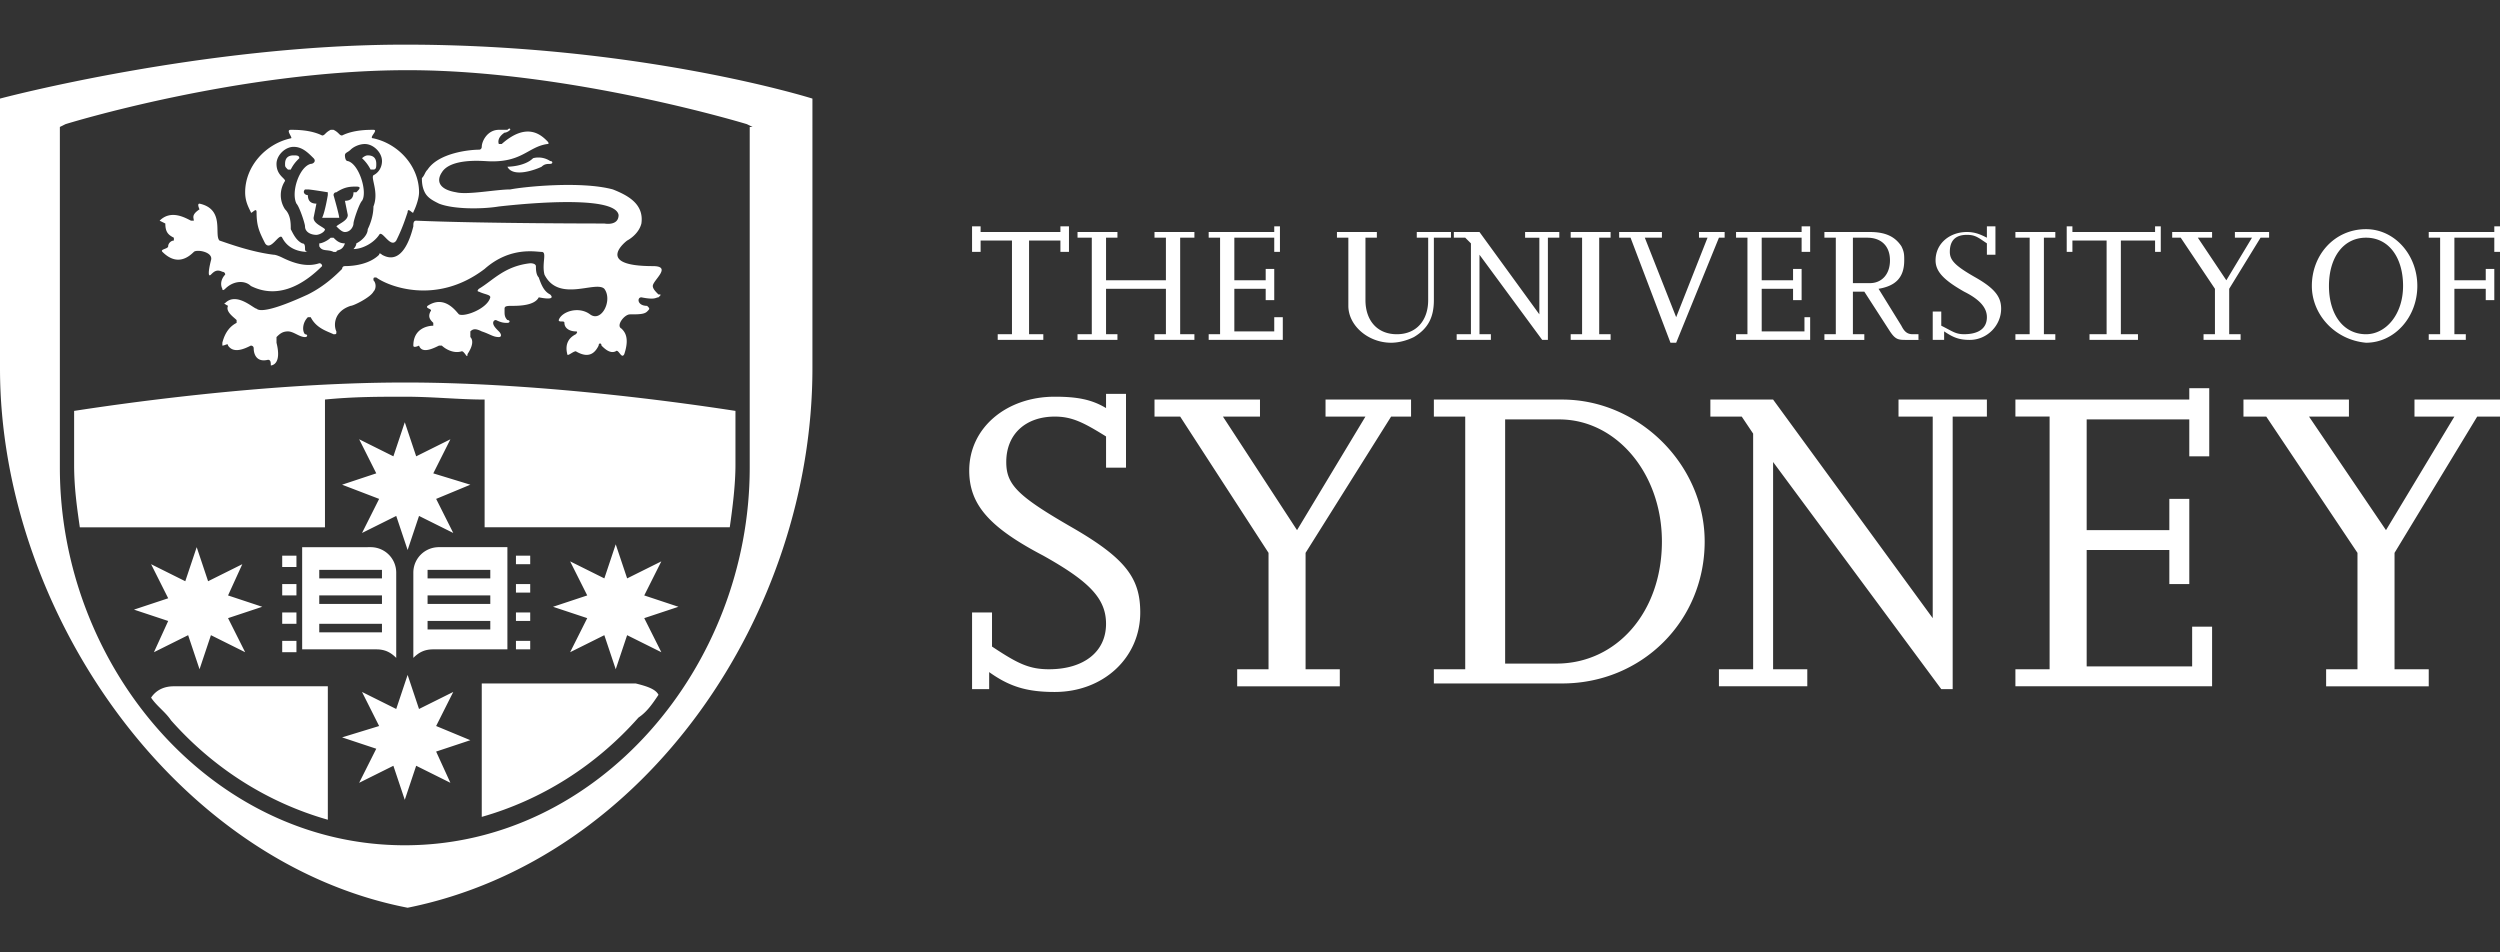 <svg width="168" height="64" viewBox="0 0 168 64" fill="none" xmlns="http://www.w3.org/2000/svg"><rect x="0" y="0" width="168" height="64" fill="#333333" stroke="none"/><path d="M70.111 22.841h-3.065v-.382h.958v-6.296h-2.107v.764h-.575V15.21h.575v.381h5.363v-.381h.575v1.717h-.575v-.764h-2.107v6.296h.958v.382zm10.153 0h-2.682v-.381h.767v-3.053h-4.023v3.053h.766v.381H72.41v-.381h.958v-6.487h-.958v-.382h2.682v.382h-.766v2.862h4.023v-2.862h-.767v-.382h2.682v.382h-.957v6.487h.957v.381zm5.94 0h-4.981v-.382h.766v-6.486h-.766v-.382h4.406v-.381h.383v1.717h-.383v-.954h-2.682v2.861h2.107v-.763h.575v2.099h-.575v-.763h-2.107v2.862h2.682v-.954h.575v1.526zm10.919-6.868h-.767v4.197c0 1.145-.383 1.908-1.34 2.48-.384.192-.958.382-1.533.382-1.533 0-2.874-1.145-2.874-2.48v-4.579h-.766v-.382h2.682v.382h-.766v4.197c0 1.336.766 2.29 2.107 2.29 1.34 0 2.107-.954 2.107-2.29v-4.197h-.766v-.382h2.299v.382h-.383zm6.895 6.868h-.383l-4.214-5.723v5.342h.766v.381h-2.299v-.381h.958v-6.105l-.383-.382h-.766v-.382h1.724l4.023 5.533v-5.15h-.958v-.383h2.299v.382h-.767v6.868zm4.214 0h-2.682v-.381h.766v-6.487h-.766v-.382h2.682v.382h-.766v6.487h.766v.381zm4.406.191h-.383l-2.682-7.059h-.766v-.382h2.873v.382h-1.149l2.107 5.342 2.107-5.342h-.574v-.382h1.724v.382h-.383l-2.874 7.06zm9.004-.191h-4.98v-.382h.766v-6.486h-.766v-.382h4.406v-.381h.574v1.717h-.574v-.954h-2.682v2.861h2.107v-.763h.575v2.099h-.575v-.763h-2.107v2.862h2.873v-.954h.383v1.526zm2.873-3.815h1.15c.766 0 1.341-.573 1.341-1.527s-.575-1.526-1.533-1.526h-.958v3.053zm4.598 3.816h-.958c-.575 0-.766 0-1.149-.573l-1.724-2.67h-.767v2.86h.767v.383H122.6v-.382h.766v-6.487h-.766v-.382h3.065c1.149 0 1.724.382 2.107.954.192.382.192.573.192.954 0 1.145-.575 1.718-1.725 1.908l1.533 2.48c.192.382.383.573.766.573h.383v.381h.192zm1.34-.001h-.574v-1.908h.574v.954c.767.382.958.572 1.533.572.958 0 1.533-.381 1.533-1.144 0-.573-.384-1.145-1.533-1.717-1.341-.764-1.916-1.336-1.916-2.1 0-1.144.958-1.907 2.108-1.907.574 0 .957.19 1.341.382v-.764h.574v1.908h-.574v-.763c-.575-.381-.767-.572-1.341-.572-.767 0-1.15.381-1.15 1.145 0 .572.383.954 1.724 1.717 1.341.763 1.724 1.335 1.724 2.098 0 1.145-.957 2.1-2.107 2.1-.766 0-1.149-.192-1.724-.573v.572h-.192zm7.664 0h-2.682v-.381h.958v-6.487h-.958v-.382h2.682v.382h-.767v6.487h.767v.381zm5.555 0h-3.257v-.382h1.149v-6.296h-2.298v.764h-.383V15.21h.383v.381h5.555v-.381h.383v1.717h-.383v-.764h-2.299v6.296h1.15v.382zm6.896 0h-2.49v-.381h.766v-3.053l-2.299-3.434h-.574v-.382h2.681v.382h-.957l1.915 2.862 1.724-2.862h-1.149v-.382h2.299v.382h-.575l-2.107 3.434v3.053h.766v.381zm5.938-3.625c0 1.908.958 3.244 2.49 3.244 1.341 0 2.49-1.336 2.49-3.244 0-1.908-.957-3.243-2.49-3.243-1.532 0-2.49 1.335-2.49 3.243zm-1.15 0c0-2.099 1.533-3.816 3.64-3.816 1.916 0 3.448 1.717 3.448 3.816 0 2.099-1.532 3.816-3.448 3.816-2.107-.19-3.64-1.908-3.64-3.816zm10.346 3.625h-2.491v-.382h.766v-6.486h-.766v-.382h4.406v-.381H168v1.717h-.383v-.954h-2.682v2.861h2.107v-.763h.575v2.099h-.575v-.763h-2.107v3.052h.767v.382zM66.664 46.31h-1.341v-5.152h1.34v2.29c1.725 1.145 2.491 1.526 3.832 1.526 2.299 0 3.831-1.145 3.831-3.052 0-1.718-1.15-2.862-4.214-4.58-3.64-1.907-4.98-3.434-4.98-5.723 0-2.862 2.49-4.96 5.746-4.96 1.532 0 2.49.19 3.448.763v-.954h1.341v4.96h-1.34V29.33c-1.533-.954-2.3-1.335-3.449-1.335-1.916 0-3.257 1.145-3.257 3.053 0 1.526.767 2.289 4.406 4.388 3.64 2.098 4.598 3.434 4.598 5.723 0 3.053-2.49 5.342-5.747 5.342-1.916 0-3.065-.381-4.406-1.335v1.145h.192zm23.37-.19h-6.896v-1.145h2.107v-7.823l-5.938-9.158h-1.724V26.85h7.088v1.144h-2.49l4.98 7.632 4.597-7.632h-2.682V26.85h5.747v1.144h-1.34l-5.748 9.158v7.823h2.3v1.144zm11.111-1.527h3.448c4.022 0 7.087-3.434 7.087-8.204 0-4.579-3.065-8.204-6.896-8.204h-3.639v16.408zm-4.79 1.526v-1.144h2.108v-16.98h-2.107V26.85h8.62c5.172 0 9.578 4.388 9.578 9.54 0 5.341-4.214 9.538-9.578 9.538h-8.62v.191zm34.865.191h-.766l-11.302-15.263v13.928h2.298v1.144h-5.938v-1.144h2.299V29.139l-.767-1.145h-2.107V26.85h4.215l10.727 14.69V27.994h-2.299V26.85h5.939v1.144h-2.299V46.31zm17.432-.192h-13.217v-1.145h2.298v-16.98h-2.298v-1.145h11.685v-.763h1.341v4.579h-1.341v-2.48h-6.896v7.44h5.555v-2.098h1.341v5.724h-1.341v-2.29h-5.555v7.822h7.088v-2.67h1.34v4.006zm14.559.002h-6.896v-1.145h2.107v-7.823l-6.13-9.158h-1.532V26.85h7.088v1.144h-2.682l5.172 7.632 4.597-7.632h-2.682V26.85H168v1.144h-1.532l-5.555 9.158v7.823h2.298v1.144zM27.202 25.704c9.578 0 19.73 1.526 22.221 1.908v3.625c0 1.335-.192 2.862-.383 4.197H32.566V26.85c-1.725 0-3.449-.191-5.364-.191-1.724 0-3.448 0-5.364.19v8.586H5.364c-.192-1.335-.383-2.67-.383-4.197v-3.625c2.49-.382 12.643-1.908 22.22-1.908zm23.37-17.171-.383-.19S38.312 4.716 27.393 4.716c-11.302 0-22.987 3.625-22.987 3.625l-.383.19v22.896c0 13.355 10.153 25.375 23.179 25.375 13.026 0 23.179-12.02 23.179-25.375V8.533h.191zm4.023-1.908V24.75c0 16.408-11.11 33.007-27.202 36.25C11.685 57.947 0 40.967 0 24.75V6.625S13.6 3 27.202 3c15.9 0 27.393 3.625 27.393 3.625zM44.251 46.691c-.383.572-.766 1.145-1.341 1.526-2.873 3.244-6.513 5.533-10.536 6.678v-8.967h10.344c.767.19 1.341.381 1.533.763zm-32.566-.573H22.03v8.968c-4.023-1.145-7.663-3.435-10.536-6.678-.383-.572-.958-.954-1.341-1.526.383-.573.958-.764 1.532-.764zm19.923-13.546-2.299.954 1.15 2.29-2.3-1.145-.766 2.29-.766-2.29-2.299 1.145 1.15-2.29-2.49-.954 2.298-.763-1.15-2.29 2.3 1.146.766-2.29.766 2.29 2.299-1.145-1.15 2.29 2.49.762zm11.685 7.441 2.299.763-2.299.763 1.15 2.29-2.3-1.145-.766 2.29-.766-2.29-2.299 1.145 1.15-2.29-2.299-.763 2.299-.763-1.15-2.29 2.3 1.145.765-2.29.767 2.29 2.298-1.144-1.149 2.29zM24.328 10.632s.192-.191.384-.191c.383 0 .574.19.574.572 0 .19 0 .382-.191.382h-.192a2.636 2.636 0 0 0-.575-.763zm-3.065 5.15c.192 0 .575-.19.575-.38-.192-.191-.766-.382-.766-.764l.191-.954c-.383 0-.574-.19-.574-.572-.192 0-.383-.19-.192-.382h.192c.191 0 1.34.191 1.34.191v.19s-.19 1.146-.383 1.527h1.15c0-.19-.383-1.526-.383-1.526s0-.19.191-.19c.575-.383.958-.383 1.341-.383s.192.191 0 .382h-.191c0 .382-.192.572-.575.572l.192.954c0 .382-.575.573-.767.764.192.19.384.381.575.381.383 0 .575-.382.575-.572 0-.191.383-1.336.574-1.527.384-.572-.191-2.48-.957-2.67-.192 0-.192-.382-.192-.382 0-.191.192-.191.383-.382.192-.19.575-.381.958-.381.575 0 1.15.572 1.15 1.144 0 .382-.192.764-.575.954-.192.191.383 1.145 0 2.099 0 .572-.192 1.145-.383 1.526 0 .382-.384.764-.767.954 0 .191-.191.382-.191.382.574 0 1.34-.382 1.724-.954.191-.382.766.954 1.15.382.382-.764.574-1.336.765-1.908 0-.382.383.19.383 0 .192-.382.384-.954.384-1.336 0-1.717-1.341-3.243-3.065-3.625-.383 0 .383-.572 0-.572s-1.341 0-2.107.381c-.192 0-.192-.19-.575-.381h-.192c-.383.19-.383.381-.575.381-.766-.381-1.724-.381-2.107-.381-.383 0 .192.572 0 .572-1.724.382-3.065 1.908-3.065 3.625 0 .572.192.954.384 1.336 0 .19.383-.382.383 0 0 .954.191 1.335.574 2.098.383.573.958-.763 1.15-.381.383.763 1.149.954 1.724.954 0 0 .191 0 0 0 0 0-.192 0-.192-.191 0-.19 0-.382-.191-.382-.384-.19-.575-.572-.767-.954 0-.381 0-.954-.383-1.335a1.727 1.727 0 0 1 0-1.908c0-.19-.575-.382-.575-1.145 0-.572.575-1.145 1.15-1.145s.958.382 1.34.764c.192.19 0 .381-.19.381-.767.19-1.342 1.908-.959 2.671.192.191.575 1.336.575 1.527 0 .381.383.572.766.572zm-1.149-5.15c-.192.19-.383.381-.575.763h-.191c-.192-.191-.192-.191-.192-.382 0-.381.192-.572.575-.572.191 0 .383 0 .383.19.192 0 0 0 0 0zm3.065 5.723c-.383 0-.575-.19-.766-.381h-.192c-.191.19-.575.381-.766.381v.191c.192.382.575.19.958.382h.191c0-.191.384 0 .575-.573 0 .191 0 .191 0 0zm13.218-5.151c.191-.19.383-.19.575-.19.191 0 .191-.192 0-.192-.575-.381-1.15-.19-1.15-.19-.575.572-1.724.572-1.724.572.383.763 1.916.19 2.299 0zM18.39 17.118c.191 0 .575.191.575.191 1.149.573 1.915.573 2.49.382.192 0 .192.19.192.19-2.3 2.29-4.023 1.718-4.79 1.336-.383-.381-1.149-.381-1.724.19 0 0-.191.192-.191 0-.192-.38 0-.762.191-.953 0-.19-.191-.19-.191-.19-.383-.192-.575 0-.766.19-.192.19-.192-.19 0-.954.191-.572-.958-.763-1.15-.572-.383.381-1.15.954-2.107 0-.192-.191.383-.191.383-.382 0-.19.192-.381.383-.381v-.191c-.383-.191-.574-.382-.574-.954l-.384-.191c.767-.763 1.724-.19 2.108 0h.191c0-.19-.191-.382.383-.763 0 0-.191-.382 0-.382 1.724.382.958 2.099 1.341 2.48.575.191 2.108.764 3.64.954zm23.754-.953s.766-.382.958-1.145c.191-1.336-.958-1.908-1.916-2.29-2.107-.572-5.939-.19-6.896 0-.958 0-2.874.382-3.64.191-1.15-.19-1.341-.763-.958-1.335.575-.954 2.682-.764 2.874-.764 2.49.191 2.873-.954 4.214-1.144.191 0 0-.191 0-.191-.383-.382-1.341-1.336-3.065.19h-.192s-.191-.381.383-.763c.192 0 .384-.19.384-.19s0-.191-.192 0h-.575c-.766 0-1.149.763-1.149 1.144 0 0 0 .191-.192.191-.574 0-2.681.191-3.448 1.336-.191.19-.191.381-.383.572 0 .19 0 .572.192.954.191.382.574.572.958.763.957.382 2.873.382 4.022.191 3.448-.382 7.854-.572 8.046.572 0 .764-.958.573-.958.573s-8.237 0-12.643-.191c-.192 0-.192.19-.192.381-.191.764-.766 2.672-2.107 1.908 0 0-.191-.19-.191 0-.575.573-1.533.764-2.299.764-.191 0-.191.19-.191.19-.384.382-1.15 1.145-2.3 1.718-2.49 1.144-3.256 1.144-3.447.953-.192 0-1.341-1.144-2.108-.381-.191 0 .192.19.192.19-.192.382.383.764.575.955v.19c-.383.191-.767.573-.958 1.336v.19c.191 0 .383-.19.383 0 .383.573 1.15.192 1.533 0 0 0 .191 0 .191.192 0 .381.192.953.958.763.191 0 .191.19.191.381 0 0 .767 0 .383-1.526v-.382c.192-.19.384-.381.767-.381s.766.381 1.15.381c.19 0 .19-.19 0-.19-.192-.191-.192-.764.19-1.145h.192c.383.763 1.15.954 1.533 1.145.191 0 .191 0 .191-.191-.191-.382-.191-1.336.958-1.717.192 0 1.341-.573 1.533-.954.191-.191.191-.573 0-.764 0-.19 0-.19.191-.19.766.572 4.023 1.908 7.28-.573 1.724-1.526 3.448-1.144 3.83-1.144.384 0 0 .763.192 1.526.958 1.908 3.448.381 4.023.954.575.763-.191 2.29-.958 1.717-.766-.572-1.915-.19-2.107.382 0 .19.383 0 .383.19 0 .382.383.573.767.573.191 0 0 .19 0 .19-.384.191-.767.573-.575 1.336 0 .19.383-.19.575-.19.957.572 1.34 0 1.532-.382 0-.191.192-.191.192 0 .191.19.574.572.957.381.192-.19.383.573.575.191.383-1.145 0-1.526-.191-1.717-.384-.19.191-.954.574-.954.575 0 .958 0 1.15-.19.191-.192.191-.192 0-.382-.383 0-.575-.191-.575-.382 0 0 0-.19.192-.19.957.19.957 0 1.149 0 .191-.192.191-.192 0-.192-.192-.19-.383-.381-.383-.572 0-.381 1.34-1.335 0-1.335-4.023 0-1.724-1.718-1.724-1.718zm-5.172 3.625c-.384-.191-.575-.573-.767-1.145-.191-.191-.191-.573-.191-.763 0 0 0-.191-.383-.191-1.724.19-2.49 1.145-3.449 1.717-.191.19 0 .19 0 .19.384.192.767.192.767.382-.192.763-1.724 1.336-2.107 1.145-.192-.19-.958-1.335-2.108-.572-.191.19.383.19.192.381-.192.382 0 .573.191.763v.191c-.383 0-1.34.19-1.34 1.336 0 .19.383 0 .383 0 .191.572.957.19 1.34 0h.192c.192.19.766.572 1.341.381.192 0 .383.573.383.191.383-.572.383-.954.192-1.145v-.381c.191-.191.383-.191.766 0 .575.19.766.381 1.15.381.19 0 .19-.19 0-.381-.192-.191-.384-.382-.384-.573 0 0 0-.19.192-.19.383.19.575.19.766.19.192 0 .192-.19 0-.19-.191-.191-.191-.382-.191-.573v-.19c0-.191.191-.191.574-.191.958 0 1.533-.191 1.724-.573.958.191.958 0 .767-.19zM21.454 38.867h4.214v-.572h-4.214v.572zm0 1.718h4.214v-.573h-4.214v.573zm0 1.907h4.214v-.572h-4.214v.572zm3.257-5.723h.191c.958 0 1.724.763 1.724 1.717v5.724c-.383-.382-.766-.573-1.34-.573h-4.981V36.77h4.405zm-4.79 6.296h-.957v.763h.957v-.763zm0-1.908h-.957v.763h.957v-.763zm0-1.908h-.957v.763h.957v-.763zm0-1.908h-.957v.763h.957v-.763zm13.218.954h-4.406v.572h4.215v-.572h.191zm0 1.717h-4.406v.573h4.215v-.573h.191zm0 1.717h-4.406v.573h4.215v-.573h.191zm.958-4.96v6.868h-4.98c-.575 0-.958.19-1.341.573v-5.724c0-.954.766-1.717 1.724-1.717h4.598zm.575 6.868h.958v-.572h-.958v.572zm0-1.908h.958v-.572h-.958v.572zm0-1.908h.958v-.572h-.958v.572zm0-1.908h.958v-.572h-.958v.572zm-5.364 12.593 2.299-.764-2.299-.954 1.15-2.289-2.3 1.145-.766-2.29-.766 2.29-2.299-1.145 1.15 2.29-2.49.763 2.298.763-1.15 2.29 2.3-1.145.766 2.289.766-2.29 2.299 1.145-.958-2.098zM11.302 41.73l-2.299-.763 2.3-.763-1.15-2.29 2.298 1.145.767-2.29.766 2.29 2.299-1.145-.958 2.1 2.299.762-2.299.763 1.15 2.29-2.3-1.145-.766 2.29-.766-2.29-2.299 1.145.958-2.099z" fill="#fff"/></svg>
